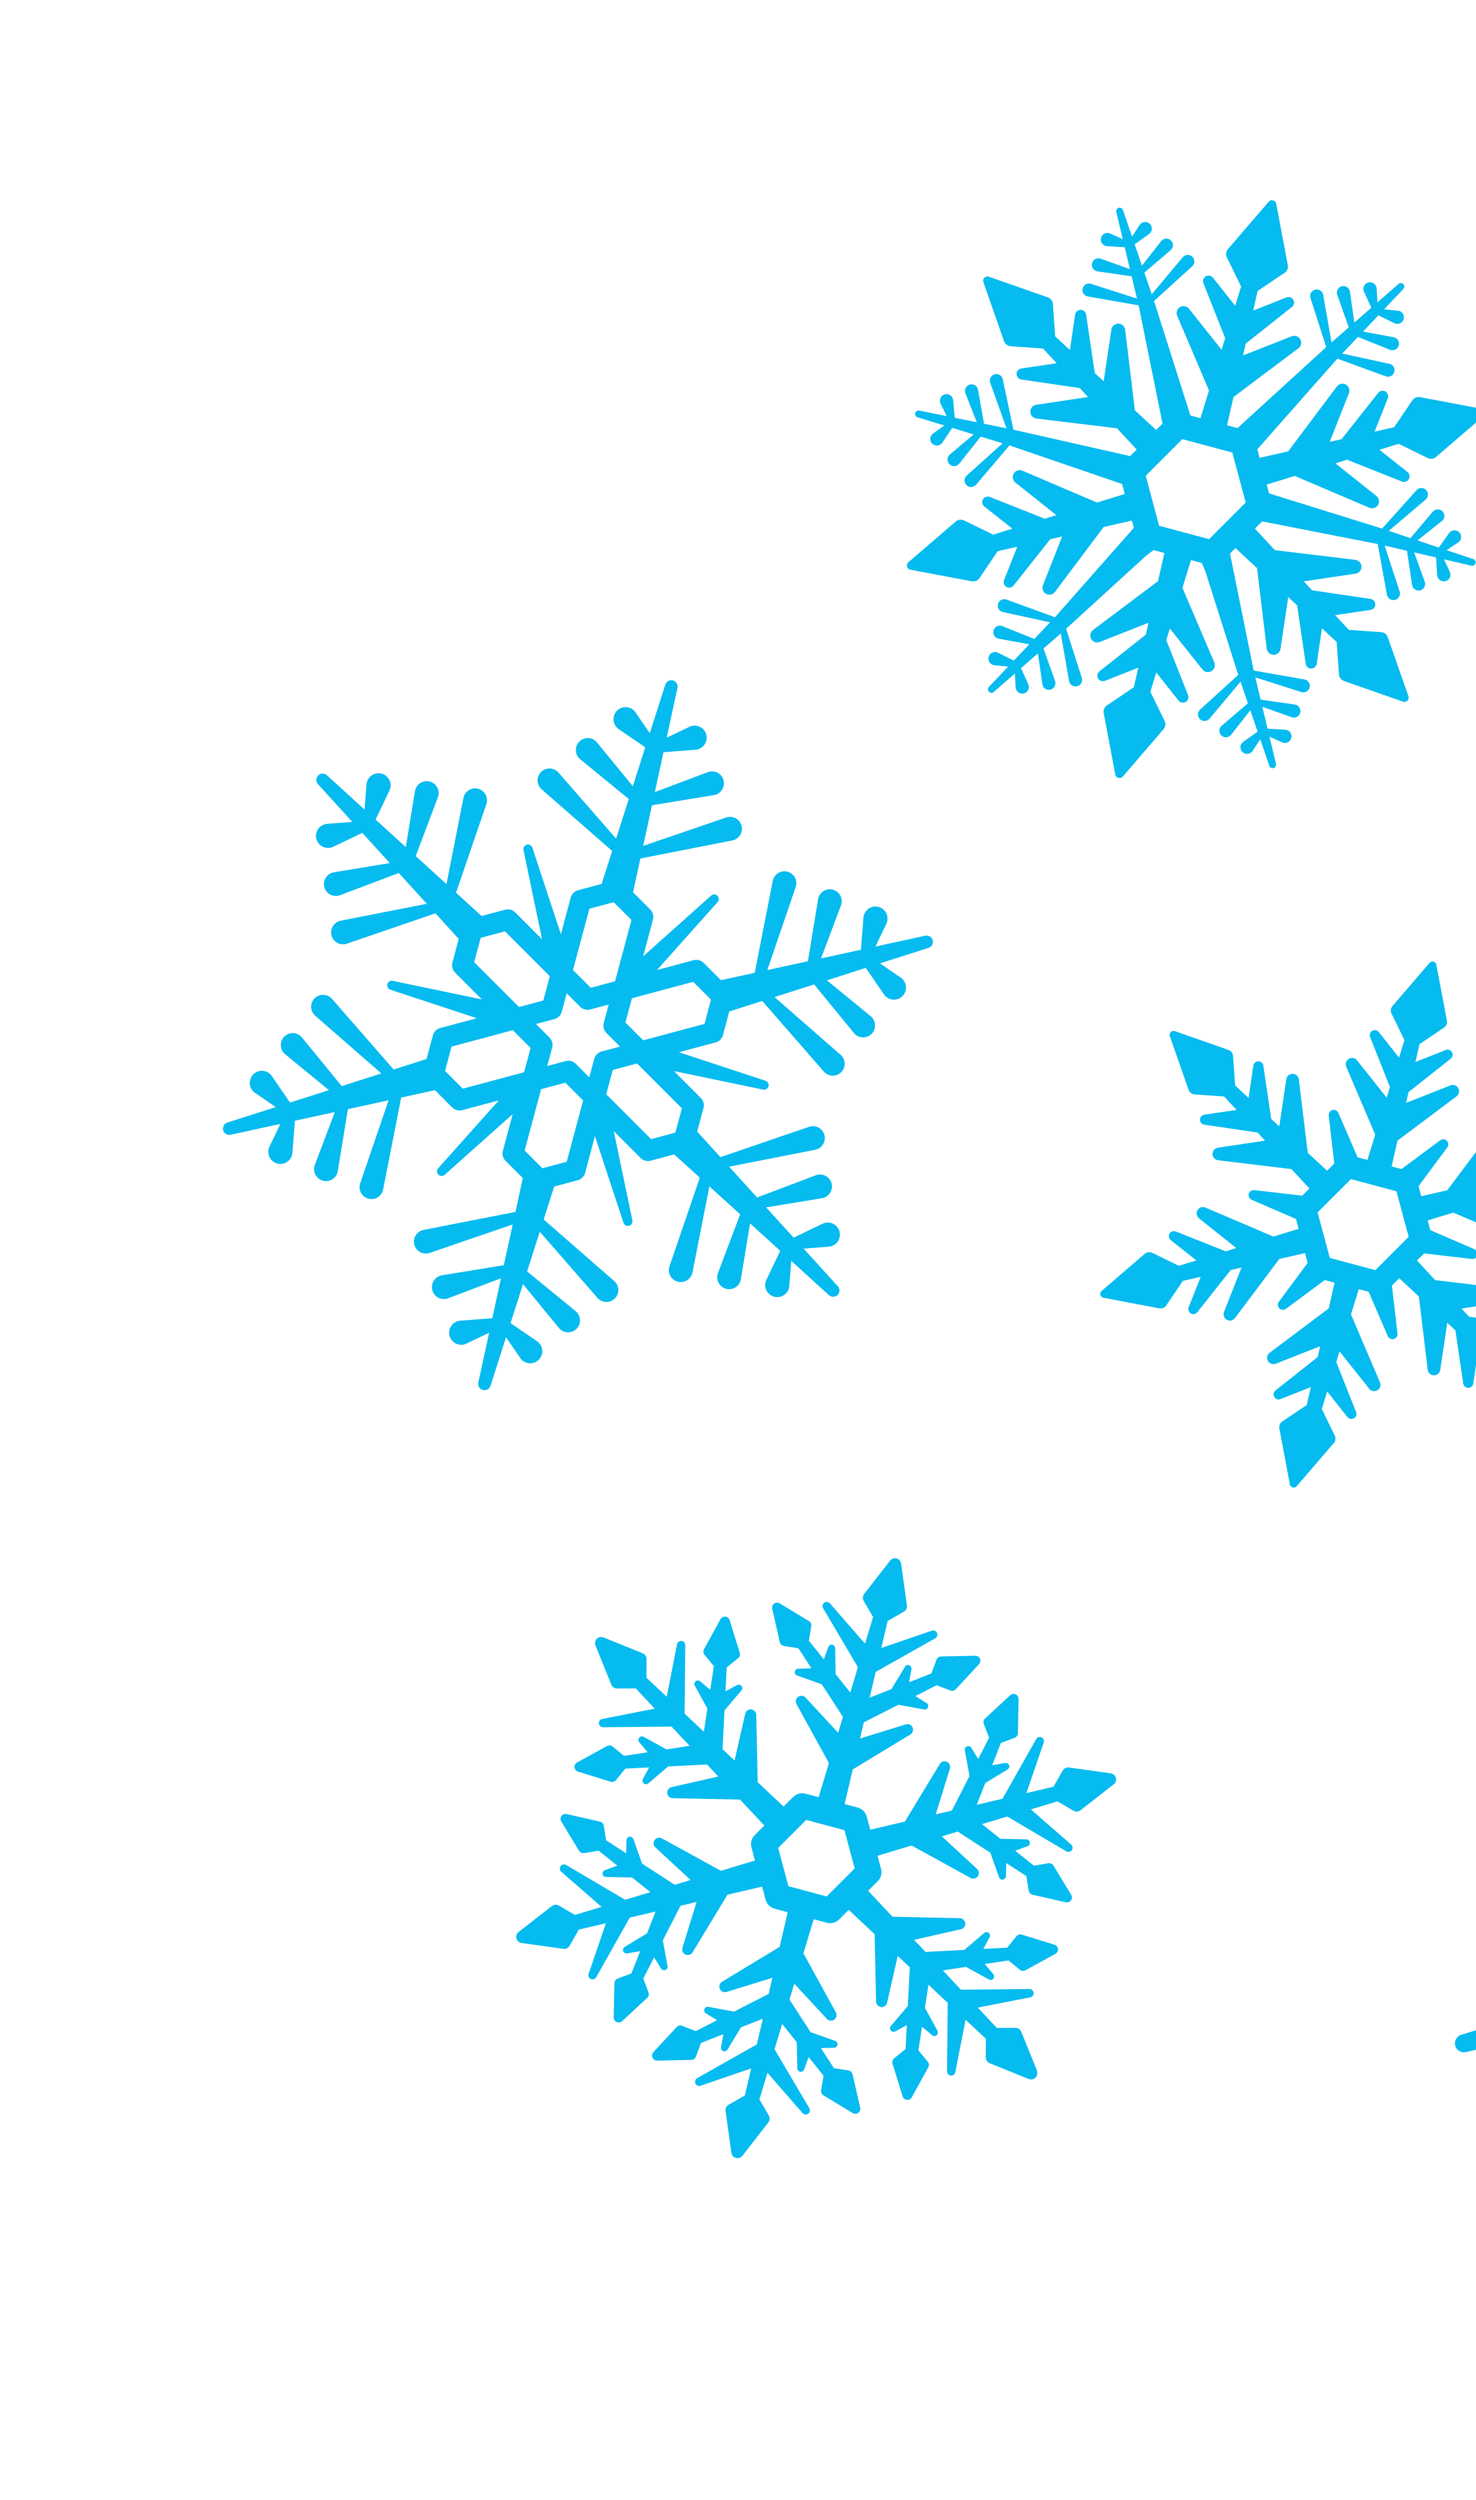 <svg width="329" height="557" viewBox="0 0 329 557" fill="none" xmlns="http://www.w3.org/2000/svg">
<g clip-path="url(#clip0_677_292)">
<path d="M342.818 302.903C342.606 302.312 342.08 301.931 341.49 301.884L341.255 301.864L334.912 301.421L332.134 298.431L339.318 297.37C339.937 297.278 340.366 296.705 340.273 296.086C340.201 295.585 339.796 295.201 339.316 295.133L327.453 293.391L325.778 291.583L336.283 290.009C337.055 289.889 337.584 289.17 337.472 288.4C337.375 287.764 336.859 287.281 336.242 287.211L319.897 285.24L315.846 280.868L317.421 279.294L328.111 280.532C328.596 280.584 329.078 280.326 329.281 279.856C329.529 279.286 329.268 278.622 328.689 278.373L318.812 274.1L318.236 271.949L323.928 270.196L339.076 276.664C339.795 276.969 340.623 276.64 340.927 275.921C341.181 275.327 340.993 274.648 340.504 274.259L332.184 267.642L334.539 266.913L345.683 271.336C346.266 271.57 346.92 271.281 347.152 270.706C347.339 270.231 347.186 269.709 346.805 269.4L341.105 264.887L345.006 263.687L350.72 266.474L350.934 266.574C351.498 266.846 352.145 266.744 352.591 266.364L362.23 258.072C362.498 257.842 362.578 257.477 362.473 257.164C362.389 256.867 362.143 256.629 361.824 256.569L349.334 254.212C348.719 254.099 348.122 254.369 347.793 254.857L347.663 255.055L344.109 260.323L340.132 261.228L342.81 254.477C343.044 253.894 342.762 253.242 342.179 253.009C341.705 252.821 341.182 252.974 340.873 253.356L333.434 262.754L331.023 263.304L334.919 253.421C335.207 252.698 334.842 251.877 334.119 251.589C333.521 251.351 332.846 251.558 332.473 252.051L322.595 265.219L316.785 266.544L316.185 264.319L322.606 255.671C322.891 255.283 322.908 254.737 322.607 254.321C322.234 253.816 321.53 253.714 321.026 254.086L312.38 260.503L310.189 259.916L311.495 254.174L324.666 244.289C325.162 243.915 325.367 243.247 325.134 242.642C324.845 241.92 324.029 241.563 323.306 241.851L313.417 245.749L313.967 243.341L323.37 235.897C323.752 235.595 323.91 235.07 323.719 234.597C323.486 234.018 322.832 233.731 322.254 233.963L315.495 236.644L316.407 232.664L321.68 229.103L321.878 228.976C322.361 228.649 322.633 228.051 322.515 227.434L320.156 214.946C320.095 214.628 319.859 214.384 319.564 214.297C319.25 214.187 318.884 214.269 318.655 214.544L310.369 224.18C309.982 224.627 309.887 225.272 310.157 225.835L310.265 226.045L313.051 231.764L311.843 235.665L307.33 229.965C307.028 229.583 306.503 229.425 306.03 229.616C305.451 229.848 305.164 230.503 305.396 231.081L309.817 242.229L309.092 244.582L302.477 236.262C302.09 235.779 301.417 235.591 300.816 235.843C300.098 236.149 299.763 236.98 300.072 237.691L306.536 252.837L304.796 258.462L302.605 257.875L298.328 247.987C298.138 247.54 297.673 247.252 297.158 247.312C296.536 247.387 296.093 247.948 296.169 248.562L297.407 259.261L295.807 260.863L291.494 256.859L289.515 240.515C289.439 239.901 288.965 239.387 288.32 239.291C287.55 239.18 286.831 239.71 286.719 240.48L285.152 250.987L283.345 249.316L281.601 237.457C281.533 236.974 281.148 236.578 280.652 236.505C280.03 236.416 279.461 236.84 279.364 237.459L278.307 244.645L275.316 241.873L274.866 235.523L274.852 235.287C274.812 234.7 274.429 234.167 273.84 233.957L261.845 229.754C261.539 229.646 261.207 229.729 260.985 229.945C260.738 230.163 260.625 230.52 260.742 230.852L264.943 242.853C265.14 243.405 265.647 243.825 266.273 243.864L266.509 243.884L272.859 244.329L275.637 247.319L268.445 248.378C267.962 248.446 267.568 248.822 267.491 249.335C267.402 249.957 267.826 250.526 268.448 250.615L280.31 252.357L281.985 254.165L271.472 255.736C270.862 255.831 270.362 256.316 270.282 256.966C270.186 257.741 270.739 258.44 271.514 258.535L287.866 260.508L291.864 264.823L290.264 266.425L279.566 265.184C279.081 265.132 278.599 265.39 278.396 265.86C278.148 266.43 278.409 267.094 278.988 267.344L288.873 271.619L289.457 273.806L283.829 275.541L268.689 269.076C268.117 268.836 267.439 268.99 267.037 269.493C266.555 270.104 266.653 270.991 267.262 271.481L275.573 278.096L273.219 278.824L262.074 274.401C261.624 274.22 261.089 274.353 260.776 274.75C260.387 275.24 260.472 275.951 260.961 276.34L266.661 280.853L262.76 282.053L257.037 279.264L256.823 279.163C256.299 278.903 255.645 278.968 255.164 279.381L245.528 287.666C245.282 287.876 245.194 288.205 245.268 288.509C245.327 288.834 245.58 289.109 245.934 289.169L258.421 291.534C259.002 291.647 259.609 291.405 259.962 290.889L260.093 290.691L263.657 285.417L267.633 284.512L264.953 291.271C264.772 291.722 264.905 292.256 265.3 292.577C265.79 292.966 266.501 292.882 266.89 292.392L274.33 282.994L276.732 282.442L272.834 292.333C272.611 292.91 272.783 293.584 273.296 293.98C273.919 294.448 274.804 294.324 275.273 293.7L285.161 280.527L290.898 279.217L291.48 281.412L285.059 290.059C284.774 290.447 284.757 290.993 285.058 291.41C285.431 291.914 286.135 292.016 286.639 291.644L295.284 285.227L297.476 285.815L296.172 291.548L283.001 301.433C282.376 301.902 282.252 302.781 282.722 303.406C283.108 303.922 283.792 304.097 284.369 303.873L294.258 299.975L293.708 302.383L284.305 309.827C283.815 310.212 283.734 310.93 284.121 311.412C284.435 311.815 284.969 311.941 285.421 311.761L292.18 309.08L291.276 313.063L286.003 316.623L285.805 316.751C285.289 317.103 285.049 317.71 285.16 318.29L287.519 330.778C287.581 331.122 287.857 331.377 288.183 331.447C288.48 331.526 288.808 331.425 289.02 331.181L297.306 321.545C297.718 321.07 297.781 320.416 297.526 319.891L297.418 319.682L294.632 313.962L295.832 310.059L300.345 315.76C300.73 316.25 301.44 316.328 301.93 315.943C302.333 315.63 302.459 315.096 302.279 314.643L297.858 303.495L298.585 301.134L305.201 309.455C305.682 310.066 306.568 310.165 307.178 309.683C307.691 309.279 307.84 308.596 307.597 308.023L301.133 292.878L302.871 287.26L305.062 287.847L309.341 297.727C309.531 298.174 309.996 298.462 310.511 298.402C311.133 298.328 311.576 297.767 311.5 297.152L310.263 286.453L311.895 284.825L316.264 288.878L318.234 305.221C318.328 305.994 319.025 306.542 319.806 306.451C320.447 306.373 320.943 305.869 321.03 305.256L322.598 294.749L324.41 296.43L326.154 308.289C326.246 308.908 326.82 309.337 327.438 309.244C327.947 309.174 328.323 308.767 328.392 308.286L329.448 301.101L332.439 303.873L332.881 310.221L332.895 310.457C332.943 311.081 333.358 311.587 333.907 311.786L345.904 315.982C346.235 316.096 346.589 315.993 346.811 315.743C347.027 315.517 347.107 315.185 347.007 314.883L342.804 302.89L342.818 302.903ZM296.416 280.299L293.695 270.157L301.122 262.735L311.269 265.453L313.989 275.595L306.563 283.018L296.416 280.299Z" fill="#06BBF0"/>
<path d="M186.767 286.625L179.131 278.229L184.728 277.793C185.045 277.766 185.377 277.683 185.684 277.533C187.025 276.895 187.595 275.283 186.948 273.94C186.309 272.599 184.704 272.039 183.355 272.676L176.898 275.773L170.77 269.037L183.217 266.995C183.388 266.963 183.57 266.926 183.727 266.856C185.096 266.337 185.792 264.802 185.274 263.425C184.755 262.055 183.221 261.36 181.851 261.879L168.763 266.83L162.522 259.97L181.713 256.198C181.822 256.176 181.952 256.142 182.057 256.101C183.448 255.63 184.181 254.115 183.708 252.732C183.238 251.341 181.724 250.6 180.339 251.081L160.588 257.842L155.396 252.141L156.805 246.883C157.018 246.088 156.793 245.227 156.2 244.647L150.216 238.655L170.109 242.798C170.607 242.897 171.122 242.614 171.289 242.117C171.468 241.579 171.175 241.002 170.638 240.823L151.347 234.467L159.514 232.276C160.32 232.062 160.936 231.435 161.148 230.64L162.555 225.39L169.905 223.04L183.629 238.772C183.7 238.86 183.797 238.946 183.887 239.03C184.987 239.996 186.662 239.877 187.628 238.777C188.586 237.674 188.478 235.993 187.375 235.035L172.641 222.173L181.476 219.352L190.335 230.184C190.448 230.309 190.575 230.446 190.708 230.559C191.843 231.491 193.524 231.322 194.448 230.185C195.38 229.049 195.211 227.369 194.075 226.437L184.318 218.444L192.984 215.673L197.036 221.586C197.215 221.849 197.459 222.095 197.736 222.281C198.963 223.126 200.632 222.807 201.477 221.58C202.314 220.35 202.006 218.676 200.776 217.838L196.146 214.662L206.966 211.211C207.645 210.989 208.066 210.284 207.912 209.572C207.746 208.813 206.996 208.337 206.239 208.496L195.145 210.918L197.569 205.854C197.706 205.564 197.803 205.237 197.825 204.899C197.938 203.415 196.831 202.12 195.347 202.006C193.863 201.893 192.569 203 192.455 204.484L191.901 211.623L183.003 213.558L187.457 201.751C187.516 201.594 187.566 201.41 187.592 201.245C187.835 199.795 186.842 198.428 185.4 198.188C183.951 197.946 182.575 198.937 182.351 200.383L180.089 214.188L171.034 216.159L177.361 197.652C177.392 197.539 177.424 197.419 177.454 197.307C177.736 195.868 176.794 194.471 175.363 194.191C173.925 193.909 172.538 194.845 172.248 196.282L168.23 216.767L160.693 218.404L156.837 214.557C156.254 213.971 155.403 213.743 154.597 213.957L146.44 216.142L159.96 201.008C160.303 200.627 160.315 200.036 159.964 199.641C159.586 199.221 158.934 199.184 158.514 199.562L143.361 213.089L145.552 204.908C145.765 204.114 145.54 203.253 144.955 202.675L141.107 198.83L142.747 191.294L163.235 187.276C163.344 187.253 163.474 187.219 163.579 187.179C164.962 186.706 165.711 185.195 165.238 183.812C164.758 182.427 163.252 181.688 161.861 182.158L143.361 188.49L145.332 179.433L159.137 177.169C159.301 177.136 159.485 177.091 159.647 177.031C161.017 176.512 161.712 174.977 161.195 173.599C160.678 172.222 159.141 171.535 157.763 172.052L145.962 176.504L147.897 167.61L155.031 167.061C155.348 167.034 155.68 166.951 155.985 166.809C157.326 166.17 157.896 164.559 157.257 163.217C156.61 161.874 155.007 161.307 153.664 161.954L148.601 164.374L151.015 153.277C151.16 152.575 150.759 151.857 150.069 151.638C149.323 151.404 148.534 151.812 148.294 152.547L144.836 163.365L141.662 158.738C141.483 158.475 141.239 158.229 140.964 158.035C139.735 157.197 138.06 157.506 137.223 158.736C136.386 159.965 136.694 161.64 137.924 162.477L143.827 166.52L141.057 175.19L133.07 165.435C132.96 165.303 132.831 165.173 132.698 165.06C131.562 164.128 129.882 164.297 128.958 165.435C128.025 166.57 128.195 168.25 129.33 169.183L140.154 178.045L137.332 186.874L124.476 172.141C124.395 172.059 124.31 171.959 124.216 171.891C123.116 170.925 121.441 171.044 120.475 172.144C119.517 173.247 119.628 174.92 120.728 175.886L136.454 189.607L134.107 196.954L128.851 198.36C128.054 198.576 127.43 199.201 127.217 199.995L125.027 208.168L118.665 188.885C118.512 188.396 117.999 188.095 117.481 188.198C116.925 188.315 116.573 188.858 116.682 189.412L120.822 209.286L114.844 203.305C114.253 202.717 113.402 202.489 112.604 202.705L107.349 204.11L101.649 198.926L108.412 179.177C108.442 179.064 108.474 178.944 108.504 178.832C108.786 177.393 107.852 175.998 106.414 175.716C104.975 175.434 103.58 176.368 103.298 177.807L99.524 196.997L92.662 190.754L97.605 177.666C97.664 177.51 97.714 177.326 97.741 177.161C97.983 175.711 96.998 174.346 95.549 174.104C94.099 173.862 92.734 174.847 92.492 176.296L90.454 188.751L83.717 182.618L86.807 176.158C86.945 175.868 87.041 175.541 87.063 175.203C87.185 173.721 86.075 172.435 84.586 172.311C83.102 172.197 81.807 173.304 81.693 174.788L81.26 180.385L72.864 172.74C72.329 172.262 71.507 172.248 70.971 172.741C70.391 173.265 70.35 174.158 70.877 174.729L78.519 183.135L72.921 183.571C72.604 183.598 72.272 183.681 71.965 183.831C70.624 184.47 70.055 186.081 70.696 187.414C71.342 188.758 72.945 189.325 74.289 188.678L80.754 185.584L86.882 192.319L74.435 194.362C74.271 194.395 74.087 194.441 73.925 194.5C72.555 195.02 71.86 196.554 72.379 197.924C72.897 199.301 74.433 199.988 75.801 199.477L88.889 194.526L95.13 201.387L75.939 205.159C75.83 205.181 75.7 205.215 75.595 205.256C74.21 205.736 73.471 207.242 73.943 208.625C74.414 210.016 75.93 210.749 77.312 210.276L97.064 203.514L102.248 209.214L100.839 214.472C100.624 215.275 100.851 216.127 101.434 216.714L107.42 222.697L87.535 218.556C87.031 218.447 86.514 218.739 86.355 219.238C86.176 219.775 86.469 220.353 87.006 220.531L106.289 226.885L98.121 229.076C97.318 229.282 96.7 229.917 96.487 230.712L95.078 235.97L87.739 238.314L74.015 222.582C73.944 222.495 73.849 222.4 73.755 222.332C72.646 221.364 70.973 221.475 70.005 222.583C69.047 223.686 69.158 225.359 70.259 226.325L85.001 239.189L76.166 242.01L67.306 231.178C67.194 231.054 67.067 230.916 66.934 230.803C65.79 229.869 64.118 230.04 63.186 231.176C62.261 232.313 62.431 233.993 63.56 234.916L73.318 242.908L64.643 245.677L60.592 239.764C60.413 239.501 60.169 239.255 59.892 239.069C58.662 238.232 56.988 238.541 56.151 239.77C55.305 240.998 55.614 242.672 56.844 243.51L61.481 246.688L50.662 250.139C49.983 250.361 49.562 251.066 49.715 251.778C49.882 252.537 50.63 253.021 51.397 252.857L62.491 250.435L60.067 255.498C59.929 255.788 59.833 256.115 59.811 256.454C59.697 257.937 60.805 259.232 62.288 259.346C63.772 259.459 65.067 258.352 65.181 256.868L65.734 249.729L74.635 247.786L70.175 259.583C70.116 259.74 70.067 259.924 70.04 260.089C69.797 261.538 70.788 262.914 72.24 263.148C73.689 263.39 75.055 262.405 75.289 260.954L77.551 247.148L86.616 245.172L80.289 263.679C80.259 263.791 80.226 263.911 80.196 264.024C79.906 265.46 80.848 266.857 82.287 267.139C83.725 267.422 85.114 266.477 85.402 265.049L89.42 244.564L96.949 242.924L100.795 246.777C101.087 247.07 101.446 247.27 101.831 247.373C102.217 247.476 102.628 247.483 103.027 247.375L111.194 245.184L97.672 260.326C97.329 260.707 97.317 261.298 97.675 261.695C98.053 262.115 98.698 262.15 99.126 261.774L114.279 248.248L112.088 256.428C111.875 257.223 112.1 258.083 112.685 258.661L116.533 262.506L114.893 270.042L94.413 274.062C94.304 274.085 94.174 274.119 94.061 274.157C92.678 274.63 91.931 276.133 92.402 277.524C92.882 278.909 94.388 279.648 95.779 279.178L114.279 272.846L112.306 281.911L98.501 284.175C98.339 284.2 98.153 284.254 97.991 284.313C96.619 284.841 95.926 286.367 96.443 287.745C96.96 289.122 98.497 289.809 99.874 289.292L111.668 284.838L109.732 293.732L102.599 294.281C102.282 294.308 101.95 294.391 101.645 294.533C100.304 295.172 99.734 296.783 100.381 298.127C101.02 299.468 102.631 300.037 103.966 299.388L109.029 296.968L106.614 308.065C106.47 308.767 106.871 309.485 107.561 309.704C108.299 309.936 109.096 309.53 109.336 308.795L112.794 297.977L115.968 302.604C116.147 302.867 116.391 303.113 116.665 303.307C117.895 304.145 119.57 303.836 120.407 302.606C121.252 301.379 120.935 299.702 119.706 298.865L113.802 294.822L116.575 286.144L124.57 295.901C124.672 296.031 124.809 296.163 124.942 296.276C126.078 297.208 127.758 297.039 128.682 295.901C129.615 294.766 129.445 293.086 128.316 292.164L117.492 283.301L120.316 274.464L133.172 289.197C133.251 289.287 133.338 289.379 133.429 289.456C134.53 290.422 136.205 290.303 137.171 289.202C138.129 288.099 138.018 286.426 136.918 285.46L121.184 271.737L123.531 264.39L128.786 262.984C129.584 262.768 130.208 262.143 130.423 261.341L132.613 253.169L138.973 272.459C139.134 272.95 139.639 273.249 140.157 273.147C140.713 273.029 141.065 272.487 140.955 271.932L136.816 252.058L142.794 258.039C143.085 258.332 143.445 258.532 143.83 258.635C144.215 258.738 144.627 258.745 145.026 258.637L150.281 257.232L155.989 262.418L149.226 282.167C149.196 282.28 149.164 282.4 149.134 282.513C148.851 283.951 149.786 285.346 151.232 285.63C152.671 285.913 154.058 284.976 154.348 283.54L158.122 264.349L164.978 270.583L160.035 283.67C159.976 283.826 159.926 284.011 159.899 284.175C159.657 285.625 160.642 286.99 162.091 287.232C163.541 287.474 164.906 286.489 165.14 285.038L167.184 272.593L173.915 278.716L170.825 285.176C170.687 285.466 170.591 285.793 170.569 286.131C170.455 287.615 171.562 288.91 173.046 289.023C174.53 289.137 175.825 288.03 175.939 286.546L176.371 280.949L184.768 288.594C185.303 289.072 186.125 289.086 186.661 288.593C187.241 288.069 187.282 287.176 186.755 286.605L186.767 286.625ZM134.089 234.3C133.291 234.516 132.668 235.141 132.455 235.935L131.351 240.054L128.332 237.033C127.749 236.447 126.89 236.217 126.092 236.433L121.975 237.541L123.079 233.423C123.292 232.628 123.064 231.776 122.473 231.187L119.459 228.177L123.574 227.077C124.38 226.863 125.004 226.238 125.217 225.444L126.32 221.325L129.332 224.344C129.623 224.637 129.983 224.836 130.368 224.94C130.753 225.043 131.175 225.044 131.563 224.942L135.68 223.833L134.579 227.944C134.364 228.746 134.584 229.597 135.174 230.185L138.194 233.206L134.079 234.306L134.089 234.3ZM154.518 218.78L158.481 222.741L157.031 228.152L143.37 231.805L139.407 227.843L140.857 222.433L154.51 218.778L154.518 218.78ZM131.377 202.487L136.79 201.037L140.753 204.999L137.094 218.654L131.681 220.103L127.718 216.142L131.379 202.479L131.377 202.487ZM107.146 208.978L112.559 207.528L122.554 217.528L121.104 222.939L115.691 224.388L105.694 214.396L107.144 208.986L107.146 208.978ZM103.166 242.585L99.203 238.624L100.652 233.213L114.308 229.55L118.271 233.512L116.821 238.922L103.158 242.583L103.166 242.585ZM126.317 258.873L120.904 260.322L116.949 256.362L120.61 242.699L126.015 241.248L129.978 245.21L126.32 258.865L126.317 258.873ZM145.135 253.831L135.132 243.829L136.582 238.418L141.995 236.969L151.989 246.969L150.54 252.379L145.127 253.829L145.135 253.831Z" fill="#06BBF0"/>
<path d="M231.169 461.449L227.633 452.714C227.42 452.193 226.918 451.852 226.357 451.856L222.19 451.867L217.954 447.35L229.651 445.055C230.158 444.959 230.487 444.471 230.383 443.961C230.296 443.516 229.898 443.203 229.458 443.206L214.199 443.35L210.169 439.061L215.326 438.275L220.434 441.08C220.816 441.294 221.294 441.147 221.498 440.771C221.662 440.48 221.609 440.13 221.408 439.887L219.516 437.634L224.781 436.833L227.321 438.916C227.673 439.208 228.168 439.255 228.563 439.034L235.251 435.362C235.644 435.149 235.871 434.719 235.826 434.277C235.781 433.835 235.476 433.461 235.047 433.329L227.761 431.075C227.364 430.952 226.939 431.061 226.646 431.353C226.621 431.381 226.596 431.408 226.572 431.436L224.503 433.988L219.18 434.265L220.578 431.68C220.784 431.297 220.645 430.82 220.261 430.614C219.968 430.458 219.62 430.503 219.375 430.712L214.947 434.49L206.291 434.941L203.767 432.252L214.186 429.881C214.855 429.725 215.274 429.063 215.128 428.387C214.996 427.818 214.499 427.427 213.943 427.416L198.937 427.095L193.509 421.312L195.658 419.169C196.373 418.457 196.651 417.422 196.387 416.448L195.597 413.517L203.19 411.224L216.343 418.457C216.942 418.789 217.706 418.572 218.033 417.963C218.316 417.454 218.199 416.829 217.784 416.451L209.939 409.186L213.469 408.119L220.742 412.83L222.688 418.315C222.836 418.725 223.286 418.94 223.696 418.792C224.01 418.678 224.209 418.387 224.224 418.073L224.306 415.135L228.777 418.037L229.293 421.281C229.293 421.281 229.308 421.354 229.315 421.39C229.423 421.789 229.737 422.097 230.142 422.189L237.579 423.88C238.017 423.98 238.467 423.808 238.727 423.448C238.987 423.087 239.006 422.602 238.772 422.221L234.816 415.697C234.584 415.308 234.132 415.101 233.681 415.178L230.441 415.712L226.281 412.387L229.046 411.381C229.456 411.232 229.663 410.78 229.515 410.371C229.401 410.056 229.11 409.858 228.794 409.85L222.967 409.726L218.894 406.466L224.529 404.767L237.679 412.524C238.127 412.781 238.689 412.64 238.955 412.194C239.189 411.801 239.097 411.312 238.763 411.016L229.773 403.178L235.7 401.385L239.301 403.485C239.784 403.77 240.398 403.728 240.835 403.38L248.256 397.582C248.691 397.243 248.878 396.673 248.736 396.145C248.594 395.616 248.143 395.211 247.602 395.144L238.272 393.84C237.717 393.76 237.172 394.027 236.885 394.518L234.815 398.136L228.783 399.549L232.648 388.272C232.814 387.783 232.558 387.258 232.069 387.093C231.636 386.942 231.171 387.136 230.957 387.518L223.456 400.806L217.726 402.153L219.62 397.3L224.602 394.281C224.973 394.054 225.094 393.57 224.866 393.199C224.694 392.912 224.367 392.781 224.052 392.834L221.152 393.348L223.093 388.387L226.164 387.231C226.594 387.071 226.875 386.665 226.885 386.211L227.046 378.58C227.053 378.134 226.794 377.721 226.386 377.542C225.98 377.356 225.502 377.435 225.171 377.742L219.574 382.927C219.267 383.206 219.151 383.64 219.253 384.029C219.26 384.065 219.276 384.104 219.291 384.142L220.468 387.202L218.043 391.947L216.503 389.444C216.275 389.073 215.789 388.96 215.418 389.188C215.139 389.362 215.001 389.686 215.054 390.002L216.111 395.723L212.167 403.442L208.576 404.287L211.734 394.077C211.936 393.417 211.571 392.725 210.913 392.515C210.358 392.34 209.769 392.578 209.477 393.059L201.701 405.895L193.98 407.706L193.19 404.776C192.926 403.802 192.167 403.039 191.196 402.779L188.266 401.994L190.077 394.271L202.916 386.491C203.391 386.197 203.633 385.617 203.465 385.055C203.262 384.399 202.561 384.03 201.904 384.233L191.697 387.391L192.539 383.797L200.254 379.859L205.976 380.918C206.287 380.976 206.616 380.84 206.786 380.559C207.014 380.19 206.895 379.702 206.526 379.474L204.022 377.934L208.766 375.514L211.833 376.689C211.833 376.689 211.905 376.708 211.945 376.719C212.338 376.824 212.766 376.706 213.045 376.403L218.236 370.807C218.539 370.475 218.614 370.005 218.431 369.595C218.249 369.184 217.844 368.93 217.394 368.938L209.771 369.098C209.313 369.105 208.917 369.394 208.751 369.823L207.6 372.896L202.641 374.837L203.159 371.938C203.217 371.627 203.079 371.306 202.792 371.126C202.423 370.898 201.935 371.017 201.713 371.396L198.7 376.379L193.846 378.279L195.192 372.548L208.482 365.045C208.867 364.829 209.052 364.363 208.9 363.935C208.729 363.45 208.205 363.189 207.715 363.35L196.439 367.221L197.857 361.191L201.476 359.115C201.964 358.833 202.232 358.285 202.156 357.731L200.854 348.399C200.776 347.854 200.381 347.404 199.851 347.262C199.321 347.12 198.753 347.312 198.413 347.746L192.611 355.174C192.269 355.615 192.227 356.223 192.509 356.712L194.605 360.32L192.818 366.251L184.978 357.267C184.689 356.931 184.197 356.842 183.798 357.08C183.358 357.34 183.205 357.91 183.474 358.352L191.232 371.496L189.533 377.132L186.271 373.057L186.153 367.235C186.142 366.923 185.948 366.621 185.633 366.511C185.226 366.359 184.773 366.573 184.629 366.982L183.629 369.751L180.304 365.591L180.836 362.352C180.912 361.908 180.706 361.457 180.313 361.222L173.791 357.272C173.414 357.042 172.928 357.058 172.565 357.322C172.202 357.586 172.029 358.039 172.128 358.47L173.817 365.909C173.907 366.312 174.219 366.627 174.612 366.733C174.652 366.743 174.684 366.752 174.724 366.763L177.967 367.279L180.866 371.747L177.927 371.828C177.615 371.839 177.321 372.036 177.211 372.351C177.067 372.759 177.281 373.213 177.69 373.356L183.175 375.299L187.887 382.568L186.819 386.102L179.551 378.26C179.171 377.849 178.548 377.733 178.033 378.017C177.429 378.346 177.208 379.104 177.537 379.708L184.766 392.865L182.473 400.459L179.543 399.674C178.572 399.414 177.533 399.694 176.818 400.406L174.669 402.549L168.888 397.12L168.571 382.116C168.557 381.561 168.168 381.053 167.6 380.926C166.927 380.772 166.263 381.196 166.108 381.869L163.737 392.29L161.05 389.763L161.494 381.106L165.27 376.68C165.472 376.441 165.524 376.085 165.362 375.792C165.154 375.41 164.677 375.264 164.294 375.472L161.709 376.87L161.982 371.548L164.53 369.486C164.53 369.486 164.588 369.433 164.62 369.407C164.913 369.116 165.019 368.688 164.893 368.293L162.639 361.003C162.505 360.572 162.131 360.265 161.686 360.223C161.241 360.182 160.812 360.402 160.596 360.792L156.919 367.481C156.701 367.879 156.749 368.374 157.034 368.725L159.116 371.262L158.316 376.528L156.069 374.636C155.831 374.434 155.475 374.382 155.182 374.544C154.799 374.752 154.662 375.231 154.869 375.613L157.674 380.719L156.888 385.868L152.6 381.837L152.747 366.579C152.753 366.141 152.447 365.741 151.997 365.655C151.491 365.553 151.005 365.888 150.906 366.386L148.615 378.085L144.098 373.846L144.113 369.677C144.117 369.119 143.781 368.607 143.252 368.396L134.52 364.861C134.007 364.655 133.425 364.774 133.037 365.16C132.65 365.547 132.527 366.134 132.734 366.645L136.262 375.377C136.475 375.899 136.977 376.24 137.538 376.235L141.707 376.217L145.943 380.733L134.238 383.026C133.804 383.107 133.485 383.495 133.483 383.951C133.485 384.459 133.907 384.873 134.423 384.874L149.69 384.731L153.721 389.02L148.563 389.807L143.455 387.001C143.177 386.849 142.826 386.876 142.571 387.091C142.237 387.372 142.199 387.869 142.471 388.2L144.363 390.454L139.098 391.254L136.558 389.171C136.206 388.879 135.719 388.835 135.316 389.054L128.628 392.725C128.235 392.938 128.008 393.368 128.053 393.81C128.098 394.252 128.403 394.626 128.832 394.759L136.118 397.012C136.515 397.136 136.94 397.026 137.233 396.734C137.258 396.707 137.283 396.679 137.307 396.651L139.376 394.099L144.699 393.822L143.301 396.407C143.157 396.687 143.175 397.036 143.399 397.294C143.679 397.627 144.177 397.666 144.51 397.385L148.938 393.607L157.592 393.164L160.115 395.853L149.689 398.222C149.141 398.342 148.735 398.827 148.718 399.407C148.704 400.101 149.249 400.668 149.934 400.68L164.942 400.993L170.37 406.775L168.221 408.918C167.506 409.63 167.228 410.665 167.492 411.639L168.282 414.57L160.689 416.863L147.534 409.639C147.046 409.37 146.412 409.458 146.021 409.887C145.551 410.389 145.58 411.18 146.091 411.652L153.927 418.915L150.398 419.982L143.125 415.272L141.179 409.786C141.069 409.489 140.792 409.269 140.46 409.257C140.025 409.244 139.666 409.587 139.653 410.022L139.571 412.96L135.1 410.058L134.584 406.814C134.584 406.814 134.569 406.741 134.562 406.705C134.454 406.306 134.14 405.998 133.735 405.907L126.298 404.215C125.86 404.115 125.41 404.287 125.15 404.647C124.889 405.008 124.871 405.493 125.105 405.874L129.061 412.398C129.293 412.787 129.745 412.994 130.196 412.917L133.436 412.383L137.596 415.709L134.831 416.715C134.535 416.824 134.322 417.103 134.311 417.436C134.297 417.871 134.648 418.232 135.077 418.235L140.903 418.359L144.977 421.619L139.342 423.318L126.2 415.563C125.82 415.341 125.321 415.405 125.021 415.755C124.684 416.147 124.724 416.734 125.108 417.069L134.09 424.905L128.155 426.696L124.552 424.603C124.069 424.319 123.463 424.363 123.018 424.709L115.588 430.505C115.153 430.844 114.966 431.413 115.109 431.942C115.251 432.471 115.696 432.865 116.243 432.943L125.571 434.255C126.126 434.335 126.673 434.06 126.957 433.577L129.028 429.959L135.059 428.546L131.194 439.823C131.048 440.24 131.224 440.708 131.619 440.935C132.069 441.184 132.636 441.026 132.883 440.585L140.386 427.289L146.116 425.942L144.22 430.803L139.238 433.822C138.971 433.982 138.809 434.3 138.874 434.636C138.949 435.061 139.354 435.35 139.786 435.276L142.686 434.763L140.746 439.723L137.674 440.879C137.252 441.042 136.963 441.446 136.953 441.899L136.795 449.523C136.787 449.969 137.038 450.38 137.455 450.56C137.861 450.747 138.338 450.668 138.67 450.361L144.267 445.175C144.574 444.896 144.69 444.463 144.588 444.074C144.58 444.038 144.565 443.999 144.557 443.963L143.383 440.895L145.807 436.15L147.348 438.653C147.517 438.922 147.837 439.077 148.164 439.01C148.589 438.934 148.872 438.52 148.797 438.095L147.74 432.374L151.684 424.655L155.274 423.81L152.117 434.02C151.949 434.551 152.166 435.152 152.661 435.457C153.254 435.813 154.019 435.623 154.374 435.038L162.152 422.194L169.873 420.382L170.662 423.313C170.926 424.287 171.686 425.05 172.657 425.31L175.587 426.095L173.776 433.818L160.936 441.597C160.35 441.956 160.161 442.723 160.52 443.31C160.824 443.813 161.424 444.017 161.957 443.858L172.172 440.702L171.33 444.296L163.615 448.235L157.893 447.175C157.467 447.095 157.055 447.38 156.975 447.806C156.913 448.134 157.069 448.451 157.335 448.617L159.839 450.157L155.095 452.577L152.028 451.402C152.028 451.402 151.956 451.383 151.916 451.372C151.522 451.267 151.095 451.385 150.816 451.688L145.633 457.286C145.329 457.618 145.255 458.088 145.438 458.498C145.62 458.909 146.033 459.166 146.475 459.155L154.098 458.995C154.556 458.989 154.952 458.699 155.116 458.278L156.274 455.207L161.234 453.267L160.715 456.165C160.644 456.593 160.921 457.003 161.349 457.075C161.677 457.137 161.994 456.981 162.162 456.707L165.175 451.724L170.037 449.826L168.691 455.557L155.4 463.061C154.955 463.311 154.794 463.879 155.044 464.325C155.274 464.722 155.744 464.891 156.16 464.753L167.442 460.893L166.024 466.923L162.405 468.999C161.916 469.281 161.649 469.829 161.724 470.382L163.035 479.716C163.112 480.262 163.508 480.712 164.038 480.854C164.568 480.996 165.135 480.804 165.475 480.37L171.269 472.94C171.611 472.498 171.654 471.89 171.372 471.401L169.275 467.794L171.062 461.863L178.892 470.853C179.226 471.243 179.818 471.281 180.211 470.939C180.559 470.637 180.622 470.146 180.404 469.769L172.646 456.626L174.346 450.989L177.6 455.062L177.717 460.884C177.73 461.318 178.085 461.662 178.519 461.649C178.856 461.645 179.129 461.426 179.243 461.13L180.243 458.36L183.568 462.521L183.028 465.757C182.95 466.21 183.158 466.653 183.549 466.895L190.071 470.845C190.456 471.077 190.934 471.059 191.297 470.795C191.661 470.531 191.834 470.079 191.734 469.647L190.037 462.206C189.947 461.803 189.636 461.488 189.242 461.382C189.202 461.372 189.17 461.363 189.13 461.352L185.887 460.836L182.988 456.368L185.927 456.287C186.361 456.274 186.708 455.911 186.695 455.477C186.68 455.146 186.463 454.864 186.172 454.761L180.687 452.818L175.975 445.55L177.043 442.015L184.304 449.855C184.771 450.358 185.563 450.39 186.066 449.923C186.498 449.531 186.582 448.899 186.31 448.405L179.08 435.248L181.373 427.654L184.303 428.439C185.274 428.699 186.313 428.418 187.029 427.707L189.178 425.564L194.959 430.993L195.273 446.005C195.287 446.689 195.855 447.237 196.546 447.224C197.127 447.208 197.616 446.797 197.736 446.252L200.107 435.831L202.794 438.358L202.342 447.013L198.566 451.439C198.28 451.767 198.326 452.27 198.656 452.548C198.909 452.761 199.263 452.788 199.542 452.647L202.127 451.249L201.854 456.571L199.304 458.641C199.304 458.641 199.246 458.694 199.214 458.72C198.921 459.011 198.815 459.439 198.941 459.834L201.195 467.123C201.329 467.555 201.703 467.862 202.148 467.903C202.592 467.945 203.022 467.725 203.238 467.335L206.912 460.653C207.131 460.256 207.091 459.763 206.798 459.41L204.716 456.873L205.516 451.607L207.771 453.501C208.101 453.779 208.601 453.741 208.881 453.403C209.095 453.15 209.121 452.796 208.973 452.515L206.167 447.41L206.956 442.253L211.245 446.284L211.095 461.55C211.094 462.066 211.506 462.487 212.012 462.493C212.468 462.495 212.854 462.177 212.936 461.743L215.227 450.044L219.744 454.283L219.729 458.452C219.725 459.01 220.069 459.524 220.59 459.732L229.324 463.26C229.837 463.466 230.42 463.347 230.807 462.961C231.195 462.574 231.317 461.987 231.11 461.476L231.169 461.449ZM184.264 422.578L175.739 420.294L173.455 411.766L179.697 405.523L188.222 407.807L190.506 416.335L184.264 422.578Z" fill="#06BBF0"/>
<path d="M328.375 124.577L322.445 122.593L325.02 120.882C325.701 120.428 325.885 119.514 325.433 118.825C324.979 118.144 324.057 117.957 323.376 118.411C323.219 118.515 323.09 118.644 322.991 118.79L320.717 122.009L315.964 120.417L321.397 116.1C322.03 115.598 322.133 114.671 321.629 114.045C321.128 113.412 320.208 113.312 319.575 113.813C319.499 113.87 319.427 113.946 319.366 114.015L314.406 119.905L309.567 118.282L317.774 111.317C318.388 110.794 318.461 109.876 317.94 109.254C317.416 108.64 316.498 108.566 315.884 109.09C315.839 109.13 315.782 109.183 315.745 109.225L308.075 117.779L282.875 109.942L282.351 107.978L288.599 106.047L305.23 113.145C306.017 113.484 306.924 113.117 307.264 112.33C307.543 111.674 307.336 110.938 306.797 110.51L297.661 103.244L300.251 102.441L312.493 107.296C313.13 107.552 313.851 107.238 314.108 106.601C314.316 106.08 314.144 105.501 313.724 105.173L307.472 100.22L311.75 98.897L318.028 101.956L318.264 102.07C318.88 102.373 319.592 102.254 320.083 101.835L330.67 92.73C330.963 92.472 331.06 92.077 330.937 91.734C330.844 91.408 330.57 91.145 330.226 91.079L316.509 88.488C315.838 88.359 315.182 88.657 314.814 89.195L314.671 89.406L310.764 95.191L306.392 96.188L309.335 88.768C309.592 88.131 309.278 87.41 308.641 87.154C308.12 86.945 307.541 87.117 307.205 87.535L299.036 97.856L296.397 98.457L300.674 87.6C300.99 86.807 300.594 85.91 299.801 85.594C299.14 85.331 298.406 85.564 297.994 86.108L287.141 100.571L280.754 102.026L280.248 100.127L298.096 79.914L308.888 83.856C309.649 84.129 310.484 83.741 310.755 82.988C311.036 82.229 310.641 81.391 309.887 81.121C309.823 81.103 309.759 81.086 309.695 81.069L299.182 78.786L302.687 75.079L309.828 77.939C310.581 78.243 311.428 77.877 311.733 77.124C312.036 76.379 311.671 75.524 310.918 75.219C310.832 75.188 310.73 75.151 310.637 75.144L303.816 73.884L307.26 70.247L310.778 72.016C311.506 72.382 312.402 72.089 312.769 71.362C313.136 70.634 312.843 69.738 312.115 69.371C311.947 69.291 311.765 69.234 311.596 69.223L308.518 68.923L312.814 64.387C313.103 64.077 313.09 63.583 312.782 63.286C312.486 63.009 312.039 63.009 311.738 63.264L307.032 67.372L306.852 64.287C306.806 63.465 306.102 62.847 305.289 62.896C304.476 62.944 303.849 63.646 303.898 64.459C303.909 64.642 303.954 64.827 304.032 64.985L305.661 68.571L301.887 71.87L300.897 64.997C300.786 64.193 300.039 63.64 299.243 63.754C298.447 63.867 297.886 64.612 298 65.408C298.018 65.499 298.043 65.6 298.069 65.693L300.643 72.948L296.8 76.306L294.942 65.707C294.803 64.913 294.041 64.382 293.247 64.522C292.452 64.661 291.921 65.423 292.061 66.217C292.07 66.28 292.095 66.347 292.104 66.409L295.609 77.347L275.838 95.391L273.51 94.768L274.948 88.468L289.412 77.613C289.951 77.207 290.183 76.469 289.922 75.805C289.611 75.008 288.708 74.62 287.919 74.933L277.059 79.208L277.664 76.565L287.984 68.394C288.399 68.067 288.572 67.485 288.367 66.966C288.116 66.33 287.391 66.016 286.756 66.267L279.334 69.209L280.333 64.839L286.13 60.928L286.348 60.789C286.885 60.425 287.18 59.773 287.052 59.093L284.465 45.373C284.394 45.027 284.141 44.753 283.811 44.665C283.465 44.546 283.07 44.638 282.811 44.93L273.702 55.516C273.279 56.005 273.166 56.715 273.464 57.337L273.583 57.566L276.64 63.849L275.32 68.133L270.364 61.875C270.036 61.46 269.454 61.287 268.935 61.492C268.3 61.743 267.985 62.468 268.236 63.103L273.089 75.339L272.291 77.93L265.024 68.798C264.597 68.271 263.855 68.055 263.203 68.336C262.415 68.676 262.051 69.585 262.391 70.373L269.489 87.005L267.585 93.18L265.337 92.578L257.237 67.065L265.741 59.346C265.786 59.306 265.836 59.25 265.875 59.201C266.393 58.582 266.314 57.658 265.696 57.139C265.077 56.621 264.153 56.7 263.634 57.318L256.726 65.568L255.078 60.739L260.933 55.743C261.001 55.683 261.073 55.608 261.136 55.531C261.633 54.898 261.528 53.975 260.887 53.476C260.254 52.98 259.331 53.085 258.832 53.726L254.539 59.183L252.92 54.439L256.123 52.148C256.262 52.047 256.401 51.913 256.503 51.759C256.952 51.079 256.759 50.159 256.08 49.71C255.392 49.259 254.471 49.451 254.03 50.133L252.332 52.715L250.31 46.805C250.178 46.434 249.79 46.209 249.396 46.301C248.981 46.405 248.724 46.818 248.817 47.239L250.269 53.316L247.454 52.036C247.294 51.959 247.116 51.92 246.93 51.905C246.117 51.859 245.417 52.48 245.369 53.302C245.323 54.115 245.952 54.817 246.766 54.863L250.697 55.091L251.861 59.963L245.324 57.643C245.236 57.62 245.131 57.592 245.043 57.568C244.249 57.45 243.506 58.008 243.385 58.81C243.273 59.615 243.823 60.356 244.627 60.468L252.241 61.562L253.424 66.525L243.177 63.246C243.113 63.229 243.049 63.211 242.985 63.194C242.189 63.05 241.434 63.587 241.3 64.377C241.163 65.175 241.693 65.928 242.483 66.063L253.8 68.045L259.13 94.391L257.707 95.816L252.965 91.422L250.797 73.47C250.712 72.793 250.191 72.232 249.489 72.121C248.645 71.998 247.853 72.578 247.73 73.422L246.005 84.963L244.02 83.123L242.099 70.098C242.025 69.571 241.609 69.132 241.054 69.052C240.374 68.956 239.741 69.423 239.645 70.103L238.484 78L235.197 74.951L234.707 67.98L234.69 67.726C234.646 67.086 234.226 66.5 233.575 66.266L220.4 61.651C220.061 61.535 219.703 61.619 219.457 61.863C219.179 62.098 219.065 62.489 219.19 62.858L223.807 76.038C224.022 76.646 224.579 77.105 225.264 77.151L225.517 77.167L232.492 77.66L235.536 80.945L227.644 82.108C227.114 82.19 226.678 82.598 226.598 83.153C226.502 83.833 226.969 84.465 227.649 84.561L240.678 86.478L242.519 88.469L230.975 90.194C230.302 90.297 229.755 90.83 229.668 91.538C229.569 92.389 230.171 93.162 231.022 93.261L248.974 95.43L253.366 100.168L251.908 101.628L225.89 95.749L223.525 84.506C223.508 84.441 223.491 84.377 223.472 84.32C223.202 83.559 222.362 83.162 221.61 83.434C220.849 83.703 220.452 84.543 220.722 85.304L224.347 95.439L219.344 94.425L217.994 86.844C217.976 86.753 217.951 86.652 217.914 86.565C217.616 85.814 216.77 85.441 216.019 85.739C215.268 86.037 214.895 86.883 215.193 87.634L217.731 94.087L212.819 93.09L212.46 89.164C212.446 88.989 212.391 88.811 212.315 88.644C211.953 87.91 211.061 87.611 210.327 87.973C209.593 88.336 209.294 89.228 209.656 89.962L211.031 92.731L204.903 91.485C204.519 91.408 204.122 91.637 204.003 92.018C203.877 92.423 204.112 92.864 204.517 92.99L210.5 94.808L207.974 96.592C207.827 96.691 207.696 96.828 207.595 96.981C207.146 97.661 207.33 98.579 208.008 99.036C208.688 99.485 209.606 99.301 210.063 98.623L212.241 95.344L217.038 96.801L211.728 101.272C211.66 101.331 211.588 101.407 211.525 101.484C211.02 102.115 211.126 103.038 211.756 103.543C212.387 104.047 213.31 103.942 213.814 103.311L218.603 97.289L223.487 98.779L215.477 105.968C215.43 106.015 215.383 106.063 215.344 106.113C214.817 106.729 214.899 107.646 215.515 108.172C216.133 108.69 217.047 108.617 217.574 108.001L225.005 99.246L250.12 107.851L250.712 110.074L244.531 111.98L227.9 104.883C227.273 104.62 226.522 104.789 226.082 105.342C225.548 106.016 225.659 106.984 226.323 107.523L235.458 114.789L232.87 115.584L220.628 110.73C220.138 110.538 219.543 110.671 219.201 111.113C218.772 111.652 218.864 112.434 219.405 112.854L225.658 117.808L221.38 119.131L215.102 116.072L214.866 115.957C214.288 115.673 213.571 115.748 213.047 116.192L202.462 125.29C202.194 125.519 202.089 125.878 202.18 126.212C202.249 126.566 202.53 126.865 202.914 126.942L216.631 129.534C217.27 129.653 217.942 129.395 218.326 128.826L218.469 128.615L222.379 122.823L226.75 121.826L223.807 129.245C223.613 129.744 223.748 130.331 224.188 130.681C224.729 131.101 225.509 131.018 225.929 130.476L234.108 120.149L236.747 119.548L232.47 130.405C232.223 131.036 232.41 131.783 232.984 132.212C233.665 132.721 234.639 132.586 235.15 131.898L246.004 117.434L252.299 115.998L252.736 117.612L235.144 137.54L224.352 133.599C223.591 133.326 222.756 133.713 222.485 134.467C222.204 135.226 222.599 136.063 223.353 136.334C223.417 136.351 223.481 136.368 223.545 136.385L234.059 138.669L230.553 142.376L223.412 139.516C222.659 139.211 221.812 139.578 221.507 140.331C221.205 141.076 221.569 141.93 222.322 142.235C222.408 142.267 222.51 142.303 222.603 142.311L229.424 143.57L225.98 147.208L222.462 145.439C221.734 145.072 220.838 145.365 220.471 146.093C220.104 146.821 220.397 147.717 221.125 148.084C221.293 148.163 221.475 148.221 221.645 148.232L224.722 148.531L220.426 153.067C220.137 153.377 220.151 153.871 220.458 154.169C220.754 154.446 221.201 154.445 221.502 154.19L226.208 150.082L226.388 153.168C226.434 153.989 227.138 154.608 227.951 154.559C228.772 154.512 229.391 153.809 229.342 152.996C229.331 152.812 229.286 152.628 229.208 152.469L227.579 148.884L231.354 145.585L232.343 152.458C232.454 153.262 233.201 153.815 233.997 153.701C234.793 153.587 235.354 152.843 235.241 152.047C235.222 151.956 235.197 151.854 235.171 151.761L232.598 144.507L236.44 141.148L238.298 151.747C238.438 152.542 239.199 153.073 239.993 152.933C240.788 152.793 241.319 152.032 241.179 151.237C241.17 151.175 241.153 151.11 241.136 151.045L237.631 140.108L255.58 123.726L257.138 122.569L259.546 123.214L258.108 129.514L243.644 140.368C242.956 140.881 242.817 141.85 243.329 142.538C243.753 143.108 244.502 143.3 245.137 143.049L255.997 138.774L255.392 141.417L245.072 149.587C244.536 150.012 244.446 150.796 244.871 151.332C245.218 151.769 245.801 151.908 246.3 151.715L253.722 148.773L252.723 153.143L246.934 157.055L246.716 157.195C246.149 157.576 245.889 158.256 246.012 158.891L248.607 172.613C248.677 172.993 248.973 173.27 249.341 173.343C249.67 173.431 250.027 173.32 250.261 173.056L259.362 162.468C259.81 161.951 259.883 161.231 259.598 160.655L259.481 160.417L256.416 154.133L257.735 149.849L262.692 156.107C263.117 156.642 263.901 156.732 264.437 156.308C264.874 155.96 265.015 155.37 264.82 154.879L259.967 142.643L260.765 140.052L268.032 149.183C268.559 149.849 269.535 149.964 270.203 149.429C270.761 148.985 270.929 148.23 270.665 147.609L263.567 130.977L265.471 124.801L267.879 125.447L268.649 127.228L276.003 150.39L267.499 158.109C267.454 158.149 267.405 158.204 267.365 158.254C266.847 158.872 266.926 159.797 267.544 160.315C268.163 160.834 269.087 160.754 269.606 160.136L276.514 151.886L278.163 156.716L272.307 161.712C272.239 161.771 272.168 161.847 272.104 161.924C271.607 162.557 271.713 163.48 272.353 163.978C272.986 164.475 273.909 164.37 274.408 163.729L278.701 158.271L280.321 163.016L277.117 165.307C276.978 165.407 276.839 165.542 276.737 165.695C276.289 166.375 276.481 167.296 277.161 167.745C277.849 168.196 278.769 168.003 279.21 167.321L280.908 164.739L282.93 170.65C283.063 171.021 283.45 171.245 283.845 171.153C284.26 171.049 284.517 170.636 284.423 170.215L282.971 164.139L285.786 165.418C285.946 165.495 286.125 165.535 286.31 165.55C287.123 165.596 287.823 164.975 287.871 164.153C287.917 163.339 287.288 162.637 286.474 162.591L282.543 162.364L281.379 157.492L287.916 159.811C288.005 159.835 288.109 159.863 288.197 159.887C288.991 160.005 289.743 159.449 289.855 158.644C289.967 157.84 289.417 157.099 288.613 156.986L280.999 155.893L279.816 150.93L290.063 154.209C290.127 154.226 290.191 154.243 290.255 154.26C291.051 154.405 291.806 153.867 291.94 153.077C292.075 152.287 291.547 151.526 290.757 151.392L279.441 149.409L274.172 123.347L275.384 122.132L280.188 126.585L282.355 144.537C282.456 145.382 283.23 145.994 284.074 145.893C284.785 145.808 285.321 145.255 285.423 144.585L287.147 133.044L289.132 134.884L291.046 147.907C291.147 148.588 291.778 149.059 292.451 148.955C293.007 148.872 293.426 148.433 293.499 147.902L294.66 140.005L297.947 143.054L298.437 150.025L298.455 150.28C298.504 150.964 298.964 151.526 299.569 151.74L312.745 156.354C313.113 156.487 313.498 156.367 313.737 156.087C313.975 155.841 314.064 155.477 313.946 155.145L309.327 141.973C309.096 141.326 308.513 140.903 307.871 140.86L307.609 140.842L300.642 140.351L297.598 137.067L305.49 135.903C306.171 135.802 306.64 135.179 306.538 134.498C306.455 133.942 306.014 133.531 305.485 133.45L292.456 131.533L290.613 129.551L302.157 127.826C303.008 127.701 303.589 126.91 303.465 126.059C303.359 125.36 302.786 124.836 302.12 124.753L284.168 122.584L279.715 117.786L281.324 116.178L307.092 121.224L309.15 132.521C309.298 133.318 310.053 133.839 310.848 133.699C311.642 133.559 312.165 132.796 312.025 132.001C312.016 131.939 311.999 131.874 311.982 131.809L308.64 121.578L313.615 122.73L314.751 130.34C314.872 131.138 315.619 131.691 316.417 131.569C317.216 131.448 317.766 130.709 317.647 129.903C317.63 129.803 317.604 129.71 317.577 129.617L315.213 123.09L320.097 124.226L320.343 128.156C320.392 128.969 321.095 129.588 321.917 129.541C322.73 129.492 323.351 128.781 323.302 127.968C323.291 127.784 323.246 127.6 323.168 127.441L321.872 124.633L327.963 126.05C328.377 126.144 328.798 125.887 328.894 125.465C328.981 125.075 328.76 124.681 328.381 124.553L328.375 124.577ZM269.509 120.136L258.366 117.15L255.38 106.008L263.537 97.852L274.68 100.837L277.665 111.979L269.509 120.136Z" fill="#06BBF0"/>
<path d="M464.567 490.655L450.529 475.485L467.019 467.694C467.749 467.348 468.058 466.484 467.711 465.754C467.409 465.114 466.711 464.798 466.047 464.964L445.45 470.003L442.401 466.708L450.503 462.254C451.219 461.86 451.476 460.966 451.081 460.257C450.768 459.692 450.138 459.411 449.531 459.524L437.722 461.66L426.891 449.964L442.895 446.431C443.747 446.238 444.427 445.594 444.655 444.743C444.883 443.892 444.616 442.995 443.975 442.401L431.882 431.34L447.111 426.619L456.27 434.373C456.886 434.899 457.819 434.822 458.345 434.206C458.763 433.707 458.801 433.021 458.477 432.495L453.679 424.584L457.967 423.255L473.286 437.917C473.867 438.477 474.795 438.45 475.353 437.877C475.843 437.363 475.886 436.592 475.493 436.039L465.107 421.047L484.849 414.928C485.901 414.599 486.492 413.484 486.163 412.432C485.855 411.429 484.823 410.851 483.817 411.072L463.663 415.644L465.163 397.461C465.23 396.662 464.63 395.95 463.828 395.89C463.13 395.832 462.493 396.281 462.309 396.937L456.372 417.295L451.993 418.29L452.191 409.042C452.21 408.23 451.564 407.558 450.752 407.538C450.101 407.527 449.544 407.937 449.339 408.51L445.288 419.806L429.734 423.331L434.678 407.705C434.944 406.873 434.724 405.962 434.099 405.339C433.483 404.718 432.571 404.491 431.732 404.765L416.108 409.707L419.635 394.167L430.934 390.114C431.506 389.906 431.923 389.346 431.908 388.697C431.893 387.884 431.214 387.238 430.402 387.252L421.159 387.451L422.152 383.071L442.508 377.134C443.161 376.947 443.613 376.32 443.552 375.615C443.483 374.814 442.783 374.213 441.982 374.283L423.805 375.779L428.38 355.624C428.606 354.618 428.023 353.584 427.022 353.273C425.973 352.949 424.852 353.534 424.526 354.591L418.41 374.334L403.419 363.941C402.861 363.551 402.09 363.602 401.582 364.086C401.002 364.644 400.979 365.567 401.537 366.147L416.206 381.469L414.876 385.759L406.963 380.963C406.438 380.642 405.74 380.678 405.249 381.098C404.636 381.621 404.549 382.553 405.081 383.169L412.84 392.329L408.124 407.551L397.065 395.459C396.473 394.81 395.57 394.551 394.728 394.772C393.883 395.002 393.229 395.678 393.043 396.532L389.512 412.536L377.82 401.711L379.96 389.903C380.069 389.304 379.785 388.661 379.222 388.355C378.509 387.966 377.613 388.225 377.224 388.938L372.772 397.046L369.477 393.995L374.514 373.396C374.675 372.733 374.356 372.028 373.722 371.729C372.99 371.378 372.122 371.696 371.781 372.422L363.99 388.911L348.822 374.875C348.064 374.172 346.879 374.165 346.111 374.879C345.3 375.626 345.252 376.895 346.001 377.698L360.039 392.868L343.548 400.659C342.928 400.949 342.588 401.641 342.748 402.329C342.942 403.112 343.735 403.591 344.51 403.394L365.107 398.356L368.156 401.651L360.046 406.103C359.511 406.399 359.19 407.018 359.304 407.651C359.452 408.448 360.213 408.979 361.018 408.833L372.829 406.689L383.652 418.382L367.648 421.915C366.796 422.109 366.116 422.752 365.888 423.603C365.66 424.454 365.927 425.352 366.568 425.945L378.662 437.007L363.442 441.722L354.283 433.968C353.812 433.575 353.126 433.503 352.574 433.828C351.875 434.252 351.659 435.157 352.076 435.846L356.866 443.754L352.578 445.083L337.26 430.421C336.766 429.954 335.995 429.876 335.424 430.274C334.759 430.732 334.592 431.643 335.053 432.3L345.439 447.292L325.696 453.411C324.712 453.715 324.11 454.741 324.344 455.759C324.591 456.831 325.656 457.512 326.73 457.258L346.892 452.689L345.393 470.872C345.339 471.554 345.762 472.192 346.44 472.391C347.214 472.616 348.022 472.17 348.247 471.395L354.184 451.037L358.563 450.042L358.365 459.29C358.355 459.907 358.732 460.49 359.337 460.704C360.099 460.977 360.944 460.584 361.219 459.814L365.272 448.51L380.807 444.99L375.863 460.615C375.597 461.447 375.824 462.368 376.443 462.981C377.059 463.602 377.973 463.821 378.81 463.555L394.434 458.613L390.907 474.153L379.607 478.207C378.845 478.484 378.448 479.324 378.717 480.085C378.933 480.693 379.519 481.074 380.134 481.058L389.385 480.861L388.392 485.241L368.027 491.176C367.253 491.399 366.812 492.21 367.035 492.984C367.232 493.665 367.876 494.087 368.554 494.027L386.733 492.523L382.158 512.678C381.912 513.757 382.59 514.824 383.66 515.068C384.683 515.299 385.705 514.695 386.012 513.711L392.128 493.968L407.121 504.353C407.781 504.814 408.695 504.645 409.147 503.984C409.552 503.404 409.474 502.635 409.003 502.147L394.342 486.827L395.672 482.537L403.577 487.331C404.274 487.75 405.176 487.527 405.603 486.833C405.941 486.278 405.86 485.585 405.469 485.119L397.71 475.959L402.426 460.737L413.486 472.829C413.79 473.169 414.186 473.396 414.611 473.51C415.004 473.615 415.418 473.614 415.825 473.508C416.669 473.278 417.324 472.602 417.509 471.748L421.041 455.744L432.74 466.571L430.6 478.379C430.456 479.175 430.989 479.946 431.785 480.09C432.426 480.202 433.045 479.886 433.334 479.352L437.786 471.245L441.082 474.296L436.044 494.895C435.851 495.678 436.328 496.468 437.111 496.661C437.798 496.827 438.485 496.478 438.777 495.868L446.568 479.379L461.736 493.416C462.55 494.167 463.811 494.118 464.552 493.31C465.267 492.538 465.256 491.356 464.555 490.601L464.567 490.655ZM437.472 442.81L423.197 445.963L414.616 436.694L426.684 432.95L437.462 442.816L437.472 442.81ZM428.842 410.607L424.426 424.55L412.104 427.348L414.9 415.019L428.831 410.613L428.842 410.607ZM396.635 401.977L406.505 412.761L402.762 424.836L393.481 416.25L396.635 401.977ZM373.058 425.55L387.334 422.398L395.921 431.676L383.845 435.419L373.058 425.55ZM381.689 457.753L386.095 443.817L398.425 441.02L395.631 453.341L381.691 457.745L381.689 457.753ZM413.896 466.383L404.034 455.601L407.777 443.526L417.05 452.111L413.904 466.385L413.896 466.383Z" fill="#06BBF0"/>
</g>
<defs>
<clipPath id="clip0_677_292">
<rect width="463.588" height="452.277" fill="white" transform="translate(117.059) rotate(15)"/>
</clipPath>
</defs>
</svg>
